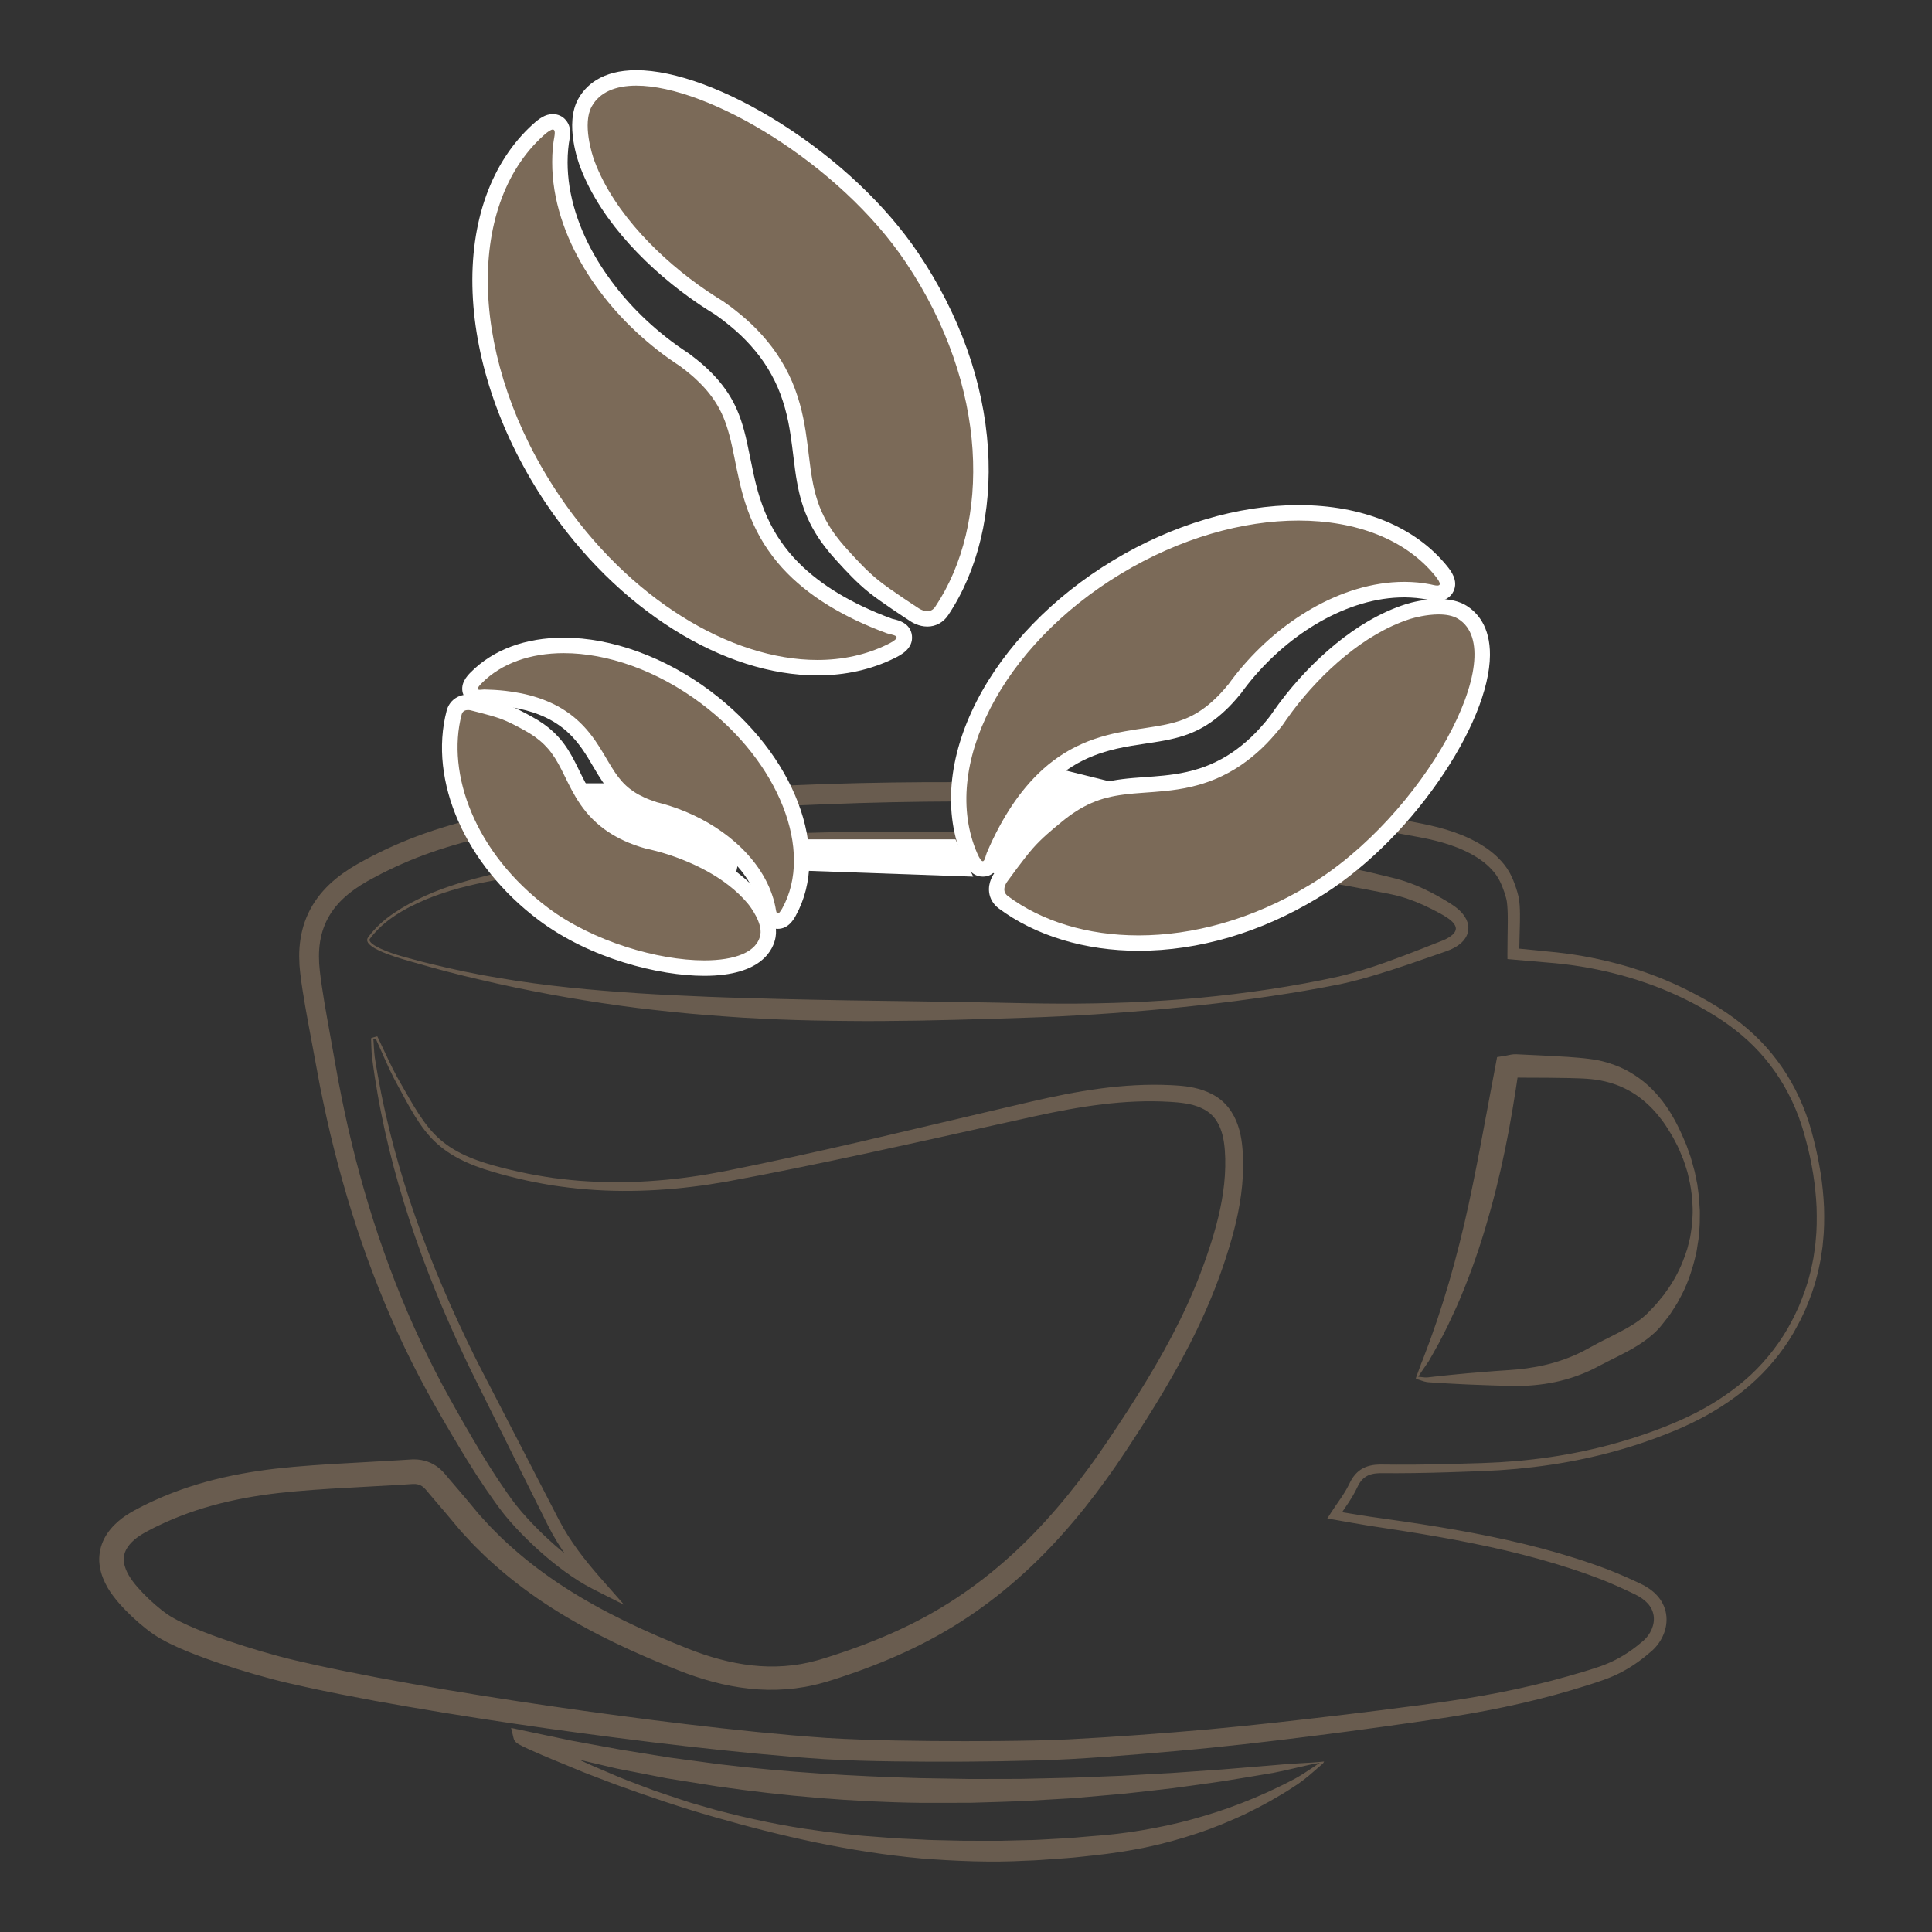 <?xml version="1.0" encoding="utf-8"?>
<!-- Generator: Adobe Illustrator 23.0.1, SVG Export Plug-In . SVG Version: 6.00 Build 0)  -->
<svg version="1.1" id="Vrstva_1" xmlns="http://www.w3.org/2000/svg" xmlns:xlink="http://www.w3.org/1999/xlink" x="0px" y="0px"
	 viewBox="0 0 708.66 708.66" style="enable-background:new 0 0 708.66 708.66;" xml:space="preserve">
<rect x="0" y="0" width="708.66" height="708.66" fill="#333333" stroke="none"/>
<style type="text/css">
	.st0{fill:#FFFFFF;}
	.st1{opacity:0.2;}
	.st2{opacity:0.1;}
	.st3{opacity:0.5;}
	.st4{fill:#7B6A58;}
	.st5{opacity:0.75;}
	.st6{opacity:0.9;}
	.st7{opacity:0.6;}
	.st8{fill:none;stroke:#7B6A58;stroke-width:8.504;stroke-miterlimit:10;}
</style>
<g class="st5">
	<g>
		<g>
			<path class="st4" d="M136.85,381.29c0.06,0.08,0.11,0.12,0.12,0.17l0.03,0.4l0.06,0.85l0.1,1.7c0.07,1.13,0.16,2.25,0.3,3.36
				c0.34,2.22,0.75,4.47,1.12,6.7c0.81,4.46,1.68,8.91,2.69,13.33c1.99,8.84,4.34,17.59,7.02,26.24
				c5.36,17.3,12.06,34.16,19.64,50.6c1.9,4.11,3.84,8.2,5.85,12.26c1.98,4.07,4.14,8.07,6.2,12.11l12.5,24.19l12.48,24.19
				c4.07,7.89,9.57,14.89,15.51,21.64l8.48,9.63l-11.46-5.8c-3.7-1.87-7.11-4.1-10.38-6.47c-3.26-2.39-6.38-4.94-9.37-7.62
				c-2.99-2.69-5.86-5.5-8.6-8.46c-1.38-1.47-2.7-3.01-4-4.59c-0.64-0.79-1.28-1.62-1.88-2.43l-1.77-2.42
				c-4.67-6.49-8.93-13.22-13.01-20.01c-4.08-6.79-8.04-13.6-11.88-20.59c-15.26-27.93-26.36-58.02-34.08-88.82
				c-1.96-7.7-3.62-15.47-5.19-23.25l-4.33-23.29c-0.72-3.89-1.41-7.81-2.02-11.75c-0.3-1.98-0.59-3.93-0.82-5.97
				c-0.1-1.05-0.23-2.09-0.3-3.14c-0.04-1.06-0.1-2.12-0.11-3.18c-0.01-4.26,0.59-8.65,2.08-12.83c1.47-4.18,3.83-8.05,6.74-11.3
				c2.91-3.27,6.31-5.91,9.83-8.17l2.68-1.62l2.66-1.46c1.76-0.99,3.58-1.89,5.39-2.79c7.25-3.58,14.79-6.53,22.47-8.93
				c7.68-2.42,15.49-4.32,23.35-5.84c7.86-1.5,15.76-2.63,23.66-3.55c31.46-3.45,63.01-5.72,94.61-6.81
				c31.6-0.98,63.24-0.95,94.82,0.36c7.89,0.34,15.79,0.7,23.67,1.17c7.88,0.42,15.81,0.99,23.69,1.71
				c15.77,1.45,31.48,3.49,47.1,6.02c7.81,1.27,15.6,2.66,23.36,4.16l5.82,1.15c1.94,0.4,3.95,0.83,5.91,1.35
				c3.93,1.04,7.82,2.33,11.56,4.13c3.72,1.8,7.35,4.01,10.41,7.07c1.52,1.52,2.93,3.21,4.01,5.14c0.3,0.46,0.52,0.97,0.77,1.47
				c0.25,0.5,0.48,0.99,0.67,1.47c0.4,0.97,0.75,1.93,1.08,2.92c0.33,0.99,0.62,1.99,0.87,3.05c0.12,0.52,0.24,1.13,0.3,1.69
				c0.06,0.54,0.11,1.06,0.15,1.58c0.15,2.09,0.14,4.1,0.11,6.1c-0.06,3.99-0.25,7.92-0.28,11.8l-1.96-2.14l12.54,1.25
				c4.17,0.37,8.38,0.92,12.56,1.64c8.35,1.48,16.6,3.59,24.57,6.51c7.99,2.87,15.66,6.59,22.96,10.9
				c7.29,4.31,14.2,9.57,19.89,15.96c5.72,6.37,10.28,13.75,13.51,21.65c1.64,3.93,2.91,8.04,3.92,12.13
				c1.07,4.09,1.89,8.25,2.58,12.42c0.66,4.19,1.08,8.41,1.26,12.65c0.11,4.24,0.09,8.5-0.39,12.73l-0.15,1.59l-0.23,1.58
				l-0.47,3.16c-0.46,2.08-0.79,4.19-1.39,6.23c-1.01,4.14-2.52,8.14-4.16,12.06c-0.93,1.91-1.74,3.89-2.81,5.73l-1.52,2.8
				l-1.67,2.72c-2.31,3.58-4.91,6.97-7.77,10.13c-5.71,6.33-12.5,11.61-19.78,15.95c-7.27,4.38-15.12,7.68-23.04,10.53
				c-3.97,1.41-7.98,2.72-12.05,3.85c-4.05,1.16-8.15,2.17-12.27,3.05c-8.24,1.78-16.6,2.99-24.98,3.79
				c-4.2,0.38-8.4,0.65-12.61,0.82l-12.56,0.43c-4.19,0.13-8.38,0.23-12.58,0.29l-6.3,0.05l-6.24-0.02
				c-1.94,0.05-3.77,0.4-5.18,1.34c-1.43,0.92-2.44,2.43-3.25,4.23c-1.92,4.05-4.58,7.36-6.73,10.83l-1.1-2.49
				c4.19,0.68,8.36,1.43,12.57,2.04l12.67,1.81c8.45,1.25,16.89,2.61,25.29,4.21c16.82,3.2,33.5,7.33,49.66,13.47
				c4.02,1.59,7.96,3.33,11.85,5.16c2.11,1.04,4.17,2.36,5.88,4.21c1.71,1.83,2.97,4.24,3.37,6.82c0.42,2.57,0.02,5.2-0.93,7.51
				c-0.95,2.32-2.43,4.38-4.28,6.04c-3.33,2.93-6.92,5.57-10.91,7.68c-1.98,1.05-4.04,1.96-6.12,2.74c-2.11,0.79-4.14,1.4-6.18,2.08
				c-4.1,1.3-8.22,2.52-12.36,3.65c-8.29,2.27-16.68,4.17-25.12,5.78c-8.43,1.61-16.92,2.91-25.36,4.12
				c-8.45,1.22-16.9,2.39-25.36,3.51c-16.93,2.23-33.85,4.32-50.88,6.04c-8.51,0.84-17.01,1.58-25.52,2.29
				c-8.52,0.69-17.02,1.35-25.6,1.82c-8.6,0.45-17.14,0.64-25.69,0.79c-8.55,0.14-17.09,0.19-25.64,0.16
				c-8.55-0.03-17.1-0.12-25.66-0.37c-4.29-0.14-8.57-0.29-12.89-0.55c-4.29-0.29-8.56-0.58-12.83-0.94
				c-17.07-1.42-34.05-3.28-51.01-5.33c-33.91-4.17-67.71-9.03-101.38-15.15l-12.62-2.41c-4.2-0.88-8.4-1.67-12.6-2.63l-6.29-1.41
				c-2.11-0.48-4.24-1.02-6.33-1.57c-4.19-1.11-8.33-2.31-12.46-3.6c-4.13-1.29-8.23-2.65-12.32-4.15
				c-4.09-1.51-8.15-3.1-12.21-5.08c-1.02-0.52-2.03-0.99-3.05-1.59c-0.51-0.29-1.02-0.56-1.53-0.87c-0.53-0.32-1.04-0.65-1.53-0.99
				c-1.96-1.34-3.73-2.76-5.45-4.23c-1.71-1.48-3.35-3.02-4.93-4.65c-1.59-1.64-3.1-3.3-4.55-5.25c-1.5-1.91-2.78-4.14-3.77-6.6
				c-0.97-2.46-1.57-5.31-1.31-8.25c0.23-2.93,1.33-5.79,2.89-8.07c1.56-2.31,3.48-4.13,5.48-5.66c2-1.5,4.19-2.7,6.09-3.68
				c0.98-0.53,1.97-1.02,2.97-1.5c0.99-0.49,1.99-0.97,3.01-1.41c4.04-1.83,8.17-3.43,12.36-4.81c8.39-2.76,17-4.64,25.64-5.92
				c8.67-1.28,17.27-1.89,25.82-2.45l25.53-1.45l3.17-0.2l0.79-0.05l0.93-0.05c0.7-0.03,1.43-0.01,2.18,0.05
				c1.49,0.14,3.06,0.5,4.52,1.15c1.46,0.66,2.8,1.56,3.88,2.57c0.55,0.5,1.05,1.03,1.5,1.56l1.04,1.25l2.03,2.38
				c1.38,1.6,2.79,3.22,4.2,4.91l4.06,4.88c1.29,1.61,2.71,3.1,4.11,4.62c1.37,1.54,2.86,2.97,4.32,4.43
				c1.44,1.48,2.99,2.84,4.52,4.23c6.15,5.52,12.8,10.5,19.78,15c13.99,9.02,29.28,16.1,44.95,22.33
				c7.65,3.05,15.54,5.29,23.53,6.18c7.98,0.9,16.04,0.37,23.72-1.77l1.44-0.4l1.5-0.46l3-0.95c1.99-0.65,3.98-1.31,5.95-2.01
				c3.95-1.38,7.86-2.88,11.71-4.48c7.72-3.2,15.18-6.89,22.28-11.18c14.24-8.56,27.03-19.47,38.27-31.85
				c5.63-6.19,10.9-12.72,15.86-19.5c1.22-1.71,2.47-3.4,3.67-5.13l3.57-5.21c2.37-3.52,4.7-7.06,7-10.61
				c9.18-14.21,17.7-28.81,24.19-44.26c1.65-3.85,3.11-7.77,4.5-11.71c1.37-3.98,2.65-7.96,3.72-11.98
				c2.15-8.02,3.47-16.18,3.29-24.32c-0.11-4.06-0.5-8.03-1.88-11.38c-0.69-1.66-1.59-3.14-2.75-4.36
				c-1.14-1.24-2.61-2.18-4.24-2.92c-1.64-0.74-3.45-1.27-5.38-1.58c-0.94-0.2-1.94-0.28-2.92-0.4c-0.99-0.11-2.06-0.15-3.08-0.24
				c-4.14-0.25-8.31-0.28-12.47-0.11c-8.34,0.33-16.67,1.43-24.97,2.93c-8.29,1.5-16.57,3.44-24.91,5.27
				c-16.63,3.71-33.28,7.42-49.95,11.01c-16.68,3.58-33.38,7.04-50.2,10.13c-8.46,1.5-17,2.58-25.58,3.08
				c-8.58,0.52-17.2,0.5-25.76-0.2c-4.29-0.3-8.55-0.87-12.8-1.49c-4.24-0.71-8.47-1.49-12.63-2.53c-4.18-0.99-8.3-2.1-12.41-3.45
				c-4.09-1.36-8.12-3.05-11.85-5.34c-1.86-1.14-3.62-2.46-5.26-3.91c-1.65-1.44-3.11-3.09-4.46-4.78
				c-2.68-3.42-4.85-7.15-6.92-10.89l-3.05-5.62c-1.04-1.86-2.02-3.79-2.93-5.72c-1.83-3.87-3.47-7.8-5.25-11.66l0.5,0.24
				C137.79,381.19,137.35,381.24,136.85,381.29z M136.17,380.78c0.59-0.2,1.24-0.41,1.88-0.56l0.34-0.08l0.16,0.32
				c1.88,3.84,3.61,7.74,5.51,11.53c0.95,1.9,1.95,3.75,3.03,5.59l3.18,5.55c2.13,3.67,4.36,7.28,7.01,10.52
				c2.63,3.26,5.8,5.97,9.39,8.08c3.59,2.11,7.49,3.67,11.51,4.92c4.01,1.24,8.15,2.28,12.28,3.17c4.12,0.95,8.3,1.63,12.47,2.26
				c4.19,0.53,8.39,1.01,12.61,1.23c8.43,0.53,16.9,0.4,25.33-0.27c8.43-0.64,16.81-1.86,25.1-3.48
				c16.67-3.32,33.31-7.02,49.9-10.84l49.77-11.7c8.29-1.92,16.58-3.98,25.05-5.62c8.45-1.64,17.04-2.88,25.74-3.33
				c4.35-0.23,8.71-0.25,13.08-0.04c1.1,0.07,2.17,0.11,3.29,0.21c1.14,0.12,2.27,0.2,3.42,0.43c2.28,0.35,4.61,0.97,6.87,1.95
				c2.25,0.97,4.47,2.35,6.25,4.22c1.8,1.85,3.16,4.06,4.12,6.32c1.91,4.56,2.32,9.24,2.49,13.66c0.29,8.92-1.08,17.77-3.26,26.21
				c-1.08,4.23-2.38,8.38-3.74,12.48c-1.4,4.1-2.88,8.19-4.55,12.19c-6.57,16.07-15.17,31.12-24.34,45.61
				c-2.3,3.62-4.64,7.21-7,10.78l-3.61,5.36c-1.22,1.78-2.49,3.53-3.73,5.29c-5.06,7.01-10.45,13.8-16.25,20.26
				c-11.57,12.93-24.9,24.48-39.84,33.6c-7.46,4.57-15.3,8.51-23.3,11.89c-4,1.69-8.05,3.27-12.13,4.73
				c-2.04,0.73-4.09,1.42-6.15,2.11l-3.09,0.99l-1.55,0.48l-1.64,0.46c-8.75,2.48-18,3.11-26.95,2.13
				c-8.97-0.96-17.62-3.42-25.81-6.65c-16-6.29-31.84-13.53-46.57-22.94c-7.35-4.7-14.41-9.94-20.97-15.78
				c-1.63-1.48-3.29-2.92-4.83-4.49c-1.56-1.54-3.16-3.06-4.62-4.71c-1.49-1.61-3.02-3.21-4.41-4.92c-1.42-1.67-2.87-3.4-4.13-4.94
				c-1.32-1.58-2.71-3.17-4.11-4.8l-2.11-2.49l-1-1.2c-0.23-0.28-0.47-0.53-0.71-0.75c-0.96-0.87-1.8-1.23-3.06-1.37
				c-0.32-0.02-0.65-0.04-1.02-0.02l-0.66,0.04l-0.8,0.05l-3.21,0.21l-25.52,1.43c-8.45,0.55-16.87,1.15-25.07,2.36
				c-8.22,1.21-16.32,2.99-24.13,5.55c-3.9,1.29-7.73,2.77-11.46,4.45c-0.94,0.41-1.86,0.85-2.78,1.3
				c-0.92,0.44-1.84,0.89-2.74,1.38c-1.88,0.98-3.44,1.84-4.85,2.9c-1.38,1.06-2.57,2.22-3.4,3.45c-0.83,1.23-1.31,2.49-1.43,3.81
				c-0.26,2.64,1.07,5.81,3.26,8.72c1.08,1.48,2.43,2.99,3.8,4.41c1.38,1.43,2.84,2.82,4.35,4.14c1.51,1.3,3.07,2.56,4.62,3.63
				c0.39,0.27,0.77,0.52,1.15,0.75l1.24,0.71c0.81,0.49,1.74,0.92,2.61,1.37c3.6,1.77,7.47,3.32,11.37,4.78
				c3.91,1.45,7.89,2.79,11.89,4.06c4,1.27,8.04,2.46,12.09,3.55c2.03,0.55,4.03,1.07,6.07,1.54l6.17,1.41
				c4.11,0.96,8.28,1.76,12.42,2.65l12.49,2.44c33.39,6.23,67.08,11.23,100.82,15.54c16.87,2.12,33.77,4.05,50.68,5.53
				c4.22,0.37,8.45,0.68,12.66,0.98c4.19,0.28,8.42,0.44,12.65,0.6c8.47,0.3,16.97,0.45,25.46,0.53c8.5,0.08,17,0.08,25.5,0
				c8.49-0.08,17-0.22,25.42-0.61c16.91-0.88,33.93-2.15,50.86-3.63c16.9-1.53,33.83-3.49,50.73-5.49
				c8.45-1.01,16.9-2.07,25.33-3.19c8.45-1.11,16.82-2.29,25.16-3.77c8.33-1.49,16.6-3.25,24.77-5.39c4.09-1.07,8.15-2.22,12.2-3.44
				c2.01-0.64,4.07-1.24,5.96-1.92c1.91-0.69,3.78-1.49,5.57-2.41c3.58-1.83,6.93-4.23,10.03-6.89c2.68-2.32,4.32-5.95,3.81-9.25
				c-0.24-1.64-1-3.18-2.18-4.48c-1.18-1.3-2.73-2.35-4.43-3.21c-3.8-1.83-7.65-3.59-11.53-5.17
				c-15.66-6.15-32.16-10.44-48.77-13.77c-8.32-1.68-16.7-3.12-25.1-4.45l-12.62-1.94c-4.21-0.66-8.43-1.47-12.64-2.19l-2.43-0.42
				l1.33-2.08c2.3-3.6,4.95-6.87,6.63-10.41c0.91-1.98,2.27-4.15,4.41-5.5c2.13-1.38,4.59-1.76,6.81-1.81l6.32,0.05l6.26-0.01
				c4.18-0.03,8.35-0.11,12.53-0.21l12.54-0.36c4.16-0.14,8.31-0.38,12.46-0.73c8.29-0.73,16.54-1.91,24.67-3.65
				c4.07-0.85,8.11-1.85,12.11-2.98c4.01-1.11,7.96-2.39,11.88-3.77c7.83-2.8,15.51-6.02,22.6-10.27c7.09-4.22,13.71-9.3,19.2-15.44
				c2.76-3.06,5.26-6.34,7.47-9.8l1.61-2.63l1.47-2.72c1.03-1.79,1.81-3.7,2.7-5.55c1.57-3.8,3.03-7.67,3.99-11.67
				c0.58-1.98,0.89-4.02,1.33-6.03l0.45-3.06l0.22-1.53l0.14-1.54c0.46-4.1,0.46-8.23,0.35-12.36c-0.19-4.12-0.61-8.24-1.26-12.33
				c-0.67-4.08-1.51-8.14-2.6-12.15c-1.03-4.02-2.27-7.93-3.88-11.72c-3.18-7.58-7.6-14.61-13.12-20.66
				c-5.52-6.09-12.12-11.04-19.26-15.19c-7.14-4.17-14.67-7.65-22.48-10.35c-7.79-2.74-15.85-4.69-24.01-6.03
				c-4.08-0.65-8.18-1.13-12.36-1.45l-12.48-1.08l-1.95-0.17l-0.01-1.98c-0.02-4,0.12-7.95,0.13-11.84c0-1.94-0.02-3.87-0.18-5.72
				c-0.04-0.46-0.09-0.91-0.14-1.36c-0.05-0.42-0.13-0.78-0.23-1.22c-0.21-0.85-0.48-1.74-0.79-2.62c-0.31-0.88-0.64-1.76-1-2.61
				c-0.18-0.44-0.37-0.84-0.57-1.21c-0.2-0.38-0.37-0.78-0.62-1.14c-0.86-1.51-2.03-2.86-3.3-4.1c-2.56-2.5-5.78-4.43-9.16-6.01
				c-3.39-1.58-7.03-2.73-10.73-3.66c-1.86-0.47-3.71-0.84-5.63-1.21l-5.8-1.07c-7.73-1.39-15.48-2.66-23.25-3.81
				c-15.54-2.3-31.14-4.08-46.78-5.32c-7.83-0.62-15.63-1.1-23.5-1.43c-7.85-0.38-15.71-0.65-23.57-0.9
				c-31.44-0.9-62.9-0.84-94.31,0.39c-31.41,1.15-62.8,3.48-94.02,6.89c-7.76,0.87-15.48,1.95-23.11,3.38
				c-7.62,1.45-15.16,3.26-22.53,5.55c-7.37,2.28-14.56,5.07-21.46,8.45c-1.72,0.85-3.45,1.69-5.12,2.63l-2.53,1.37l-2.38,1.43
				c-3.11,1.98-5.99,4.23-8.33,6.85c-2.35,2.62-4.16,5.6-5.32,8.85c-1.17,3.25-1.69,6.78-1.7,10.39c0.01,0.9,0.06,1.82,0.08,2.73
				c0.06,0.91,0.17,1.83,0.25,2.75c0.21,1.88,0.49,3.83,0.77,5.74c0.57,3.85,1.22,7.7,1.91,11.56l4.16,23.24
				c1.5,7.68,3.07,15.34,4.95,22.94c7.38,30.39,18.14,59.98,32.79,87.6c3.68,6.86,7.58,13.73,11.54,20.49
				c3.97,6.76,8.08,13.4,12.55,19.76l1.69,2.37c0.57,0.78,1.12,1.51,1.72,2.26c1.19,1.48,2.42,2.95,3.72,4.36
				c2.58,2.85,5.32,5.59,8.16,8.2c5.69,5.19,11.8,10.07,18.44,13.59l-2.98,3.83c-2.99-3.49-5.89-7.08-8.58-10.86
				c-2.7-3.76-5.16-7.79-7.24-11.92l-12.16-24.42l-12.12-24.43c-1.99-4.09-4.08-8.11-6-12.25c-1.95-4.12-3.83-8.27-5.67-12.44
				c-7.36-16.67-13.73-33.8-18.76-51.32c-2.52-8.76-4.69-17.61-6.45-26.54c-0.9-4.46-1.66-8.95-2.36-13.45
				c-0.32-2.26-0.67-4.49-0.95-6.77c-0.12-1.15-0.18-2.29-0.22-3.43l-0.06-1.7l-0.03-0.85l-0.02-0.45
				C136.1,381.23,136.12,380.98,136.17,380.78z"/>
			<path class="st4" d="M135.7,344.32c-0.53,0.59,0.26,1.46,1.06,2.04c0.83,0.61,1.77,1.09,2.73,1.55c1.93,0.89,3.94,1.63,5.98,2.28
				c2.03,0.66,4.12,1.17,6.19,1.74c2.07,0.56,4.14,1.13,6.24,1.61c8.35,2.03,16.76,3.83,25.24,5.2c16.93,2.9,34.05,4.48,51.15,5.6
				c8.56,0.56,17.12,0.91,25.69,1.29c4.28,0.17,8.57,0.31,12.86,0.42l12.86,0.36c8.57,0.2,17.15,0.4,25.73,0.53l25.77,0.36
				l25.8,0.42c8.62,0.16,17.21,0.39,25.78,0.41c8.58,0.04,17.16-0.14,25.74-0.46c8.58-0.37,17.15-0.91,25.7-1.7
				c17.07-1.63,34.15-4.1,50.84-7.79c4.14-1,8.24-2.18,12.3-3.51c4.06-1.34,8.08-2.81,12.09-4.33c4.01-1.52,8.01-3.1,12.02-4.68
				l1.5-0.59l1.33-0.58c0.83-0.44,1.65-0.9,2.26-1.45c0.67-0.52,1.1-1.13,1.3-1.66c0.2-0.53,0.19-0.98,0.01-1.55
				c-0.9-2.5-5.14-4.51-8.78-6.42c-3.73-1.87-7.57-3.47-11.49-4.57c-0.98-0.28-1.96-0.53-2.95-0.73l-3.12-0.63
				c-2.1-0.43-4.2-0.83-6.3-1.22c-4.2-0.82-8.41-1.57-12.63-2.28c-16.87-2.85-33.84-5.04-50.87-6.47
				c-17.03-1.45-34.12-2.05-51.29-2.38l-25.79-0.52c-8.59-0.2-17.18-0.31-25.76-0.43c-8.58-0.16-17.16-0.22-25.73-0.22
				c-8.57,0.05-17.14,0.14-25.7,0.3c-4.28,0.09-8.56,0.18-12.84,0.36l-6.42,0.18l-6.42,0.27c-8.56,0.38-17.11,0.85-25.66,1.46
				c-17.08,1.33-34.14,3.35-51.04,6.44c-8.43,1.53-16.77,3.61-24.67,6.87C148.59,333.14,140.82,337.45,135.7,344.32z M135.02,343.81
				c2.58-3.53,5.89-6.46,9.49-8.89c3.59-2.43,7.43-4.48,11.37-6.28c7.89-3.63,16.31-5.9,24.69-7.98l6.31-1.48l6.33-1.36
				c4.21-0.97,8.45-1.78,12.69-2.61l3.18-0.62l3.19-0.56l6.39-1.11c4.27-0.71,8.54-1.33,12.82-1.99c8.57-1.17,17.16-2.3,25.78-3.05
				c8.61-0.84,17.25-1.44,25.88-1.84c17.28-0.91,34.56-0.99,51.82-0.96c4.31,0,8.63,0.09,12.94,0.17l12.93,0.27
				c8.61,0.2,17.2,0.39,25.83,0.7c8.62,0.3,17.26,0.65,25.9,1.15c8.64,0.52,17.29,1.22,25.91,2.11c17.24,1.77,34.4,4.29,51.38,7.76
				c4.24,0.87,8.48,1.78,12.69,2.75c2.11,0.48,4.21,0.99,6.31,1.51l3.18,0.79c1.11,0.29,2.2,0.62,3.28,0.97
				c4.31,1.43,8.37,3.35,12.24,5.5c0.96,0.54,1.92,1.1,2.86,1.67c0.95,0.58,1.84,1.12,2.87,1.84c0.99,0.68,1.95,1.51,2.84,2.45
				c0.86,1.01,1.7,2.14,2.17,3.64c0.48,1.49,0.4,3.31-0.27,4.75c-0.65,1.45-1.67,2.53-2.71,3.3c-1.04,0.83-2.14,1.38-3.24,1.89
				l-1.66,0.65l-1.52,0.53l-12.22,4.23c-4.09,1.39-8.2,2.73-12.36,3.96c-4.15,1.26-8.35,2.37-12.6,3.3
				c-8.53,1.71-16.99,3.15-25.54,4.41c-8.54,1.24-17.09,2.4-25.67,3.3c-8.57,0.96-17.16,1.78-25.77,2.44
				c-8.6,0.71-17.22,1.23-25.85,1.67c-8.63,0.44-17.26,0.64-25.85,0.93c-8.61,0.25-17.21,0.49-25.83,0.64
				c-8.62,0.1-17.24,0.25-25.87,0.13c-8.63-0.07-17.26-0.21-25.89-0.57c-4.32-0.17-8.63-0.4-12.94-0.64
				c-4.31-0.28-8.62-0.59-12.93-0.93c-8.62-0.66-17.21-1.6-25.8-2.63c-17.16-2.18-34.21-5.13-51.06-8.86
				c-4.22-0.92-8.4-1.96-12.6-2.93l-6.27-1.59c-2.09-0.53-4.16-1.13-6.24-1.69c-2.08-0.56-4.15-1.16-6.22-1.76
				c-2.07-0.61-4.15-1.16-6.2-1.85c-2.05-0.69-4.09-1.42-6.07-2.35c-0.98-0.47-1.96-0.97-2.87-1.65c-0.45-0.34-0.89-0.72-1.25-1.24
				c-0.16-0.28-0.31-0.59-0.32-0.97C134.67,344.45,134.82,344.09,135.02,343.81z"/>
			<path class="st4" d="M520.08,505.2c0.06-0.05,0.08-0.12,0.08-0.16c0-0.04-0.02-0.05,0.09-0.04l0.47,0.04l0.94,0.1
				c0.62,0.07,1.23,0.15,1.75,0.12l3.63-0.41c2.47-0.29,4.94-0.52,7.41-0.76c2.47-0.25,4.94-0.47,7.41-0.66
				c2.47-0.19,4.94-0.43,7.4-0.59c2.45-0.18,4.98-0.3,7.36-0.53c2.37-0.24,4.72-0.56,7.05-0.99c4.64-0.87,9.14-2.19,13.41-4.01
				c1.07-0.45,2.11-0.95,3.15-1.47c0.52-0.26,1.04-0.51,1.54-0.8l1.58-0.87c2.25-1.26,4.49-2.4,6.69-3.49
				c4.38-2.21,8.59-4.32,12.05-7.02c0.41-0.35,0.85-0.69,1.25-1.05c0.4-0.36,0.8-0.7,1.21-1.15l2.43-2.54
				c0.42-0.41,0.78-0.88,1.14-1.33l1.11-1.36l1.13-1.36c0.35-0.47,0.67-0.97,1.01-1.45c2.78-3.82,4.98-8.09,6.58-12.59l0.59-1.7
				c0.21-0.56,0.4-1.13,0.53-1.72l0.86-3.5c0.23-1.18,0.37-2.38,0.55-3.57c0.21-1.19,0.25-2.4,0.31-3.61
				c0.21-2.42,0.02-4.84-0.1-7.26c-0.3-2.41-0.6-4.81-1.2-7.17l-0.39-1.77c-0.13-0.59-0.34-1.16-0.51-1.74
				c-0.37-1.15-0.72-2.31-1.14-3.45c-0.94-2.23-1.77-4.51-2.98-6.61c-1.05-2.18-2.43-4.17-3.69-6.22c-1.38-1.96-2.84-3.83-4.45-5.55
				c-1.62-1.7-3.36-3.26-5.21-4.63c-1.86-1.36-3.84-2.5-5.9-3.44c-4.11-1.91-8.57-2.89-13.11-3.2c-1.1-0.09-2.37-0.13-3.57-0.17
				l-3.66-0.1c-2.44-0.06-4.89-0.09-7.36-0.1l-7.42-0.03l-3.73-0.03l-0.46-0.01c0.04,0.01,0.06,0,0.05,0.01l-0.4,0.09
				c-0.46,0.11-1.19,0.3-1.94,0.45l3.47-3.54c-1.45,9.84-3.02,19.69-5.06,29.49c-2.01,9.8-4.46,19.53-7.35,29.14
				c-2.89,9.61-6.31,19.09-10.34,28.28c-1.04,2.29-2.1,4.56-3.17,6.83c-1.12,2.25-2.24,4.49-3.41,6.7
				c-1.22,2.18-2.43,4.41-3.67,6.53C522.9,501.06,521.47,502.96,520.08,505.2z M519.31,505.57c0.85-2.18,1.66-4.72,2.74-7.29
				l2.61-6.97l2.45-6.99l2.28-7.03c2.96-9.39,5.47-18.89,7.72-28.45c2.24-9.56,4.13-19.22,5.98-28.89l5.46-29.13l0.58-3.08l2.9-0.46
				c0.47-0.07,0.94-0.18,1.69-0.34c0.38-0.07,0.83-0.17,1.43-0.22c0.29-0.03,0.63-0.04,0.97-0.02l0.47,0.02l3.69,0.18l7.43,0.35
				c2.49,0.12,4.98,0.26,7.49,0.43c1.25,0.08,2.51,0.19,3.76,0.3c1.27,0.12,2.47,0.22,3.83,0.4c1.33,0.14,2.65,0.4,3.97,0.65
				c1.31,0.33,2.62,0.63,3.89,1.08c2.56,0.84,5.07,1.89,7.38,3.28c2.32,1.37,4.5,2.95,6.47,4.73c1.96,1.79,3.73,3.75,5.33,5.81
				c3.17,4.16,5.56,8.7,7.57,13.34l0.75,1.75c0.27,0.57,0.5,1.17,0.7,1.77l1.27,3.58c0.38,1.21,0.67,2.44,1.02,3.66
				c0.16,0.61,0.37,1.21,0.5,1.83l0.38,1.86l0.38,1.86l0.19,0.93l0.12,0.94c0.15,1.26,0.31,2.51,0.49,3.76
				c0.1,1.26,0.15,2.52,0.23,3.79c0.13,1.26,0.07,2.53,0.06,3.8c0.06,2.54-0.26,5.06-0.46,7.6l-0.59,3.78
				c-0.08,0.64-0.21,1.26-0.37,1.88l-0.44,1.87c-1.26,4.95-2.97,9.89-5.54,14.42c-0.31,0.57-0.6,1.16-0.92,1.72l-1.05,1.65
				c-0.72,1.08-1.37,2.23-2.19,3.25l-2.42,3.08c-0.38,0.51-0.87,1.03-1.34,1.55c-0.47,0.53-0.99,0.97-1.49,1.46
				c-4.11,3.72-8.78,6.21-13.22,8.46c-2.22,1.13-4.42,2.19-6.52,3.3l-1.69,0.89c-0.58,0.31-1.18,0.59-1.77,0.88
				c-1.19,0.56-2.41,1.08-3.64,1.55c-4.91,1.92-10.05,3.14-15.2,3.74c-2.58,0.31-5.16,0.47-7.73,0.48
				c-2.57,0.01-4.99-0.09-7.49-0.13c-2.48-0.05-4.97-0.18-7.45-0.26c-2.48-0.08-4.96-0.19-7.45-0.33c-2.48-0.13-4.96-0.25-7.44-0.43
				l-1.86-0.12l-0.93-0.06l-0.47-0.04c-0.16-0.01-0.37-0.03-0.54-0.06c-0.72-0.12-1.31-0.34-1.9-0.53l-0.88-0.29l-0.44-0.14
				c-0.04-0.02-0.22-0.05-0.37-0.13C519.54,505.75,519.41,505.65,519.31,505.57z"/>
		</g>
	</g>
	<g>
		<path class="st4" d="M485.68,646.13c-0.1,0.2-0.25,0.55-0.51,0.8c-0.3,0.27-0.38,0.33-0.55,0.48l-0.91,0.78l-1.82,1.58
			c-1.22,1.06-2.44,2.12-3.74,3.11c-1.29,1.01-2.68,1.94-4.03,2.79c-1.36,0.88-2.71,1.77-4.11,2.58
			c-5.56,3.34-11.32,6.37-17.28,8.97c-2.97,1.32-6,2.54-9.05,3.69c-3.06,1.12-6.16,2.14-9.28,3.09c-6.24,1.9-12.6,3.44-19.03,4.57
			c-3.21,0.56-6.45,1.07-9.68,1.48c-3.22,0.37-6.43,0.76-9.65,1.08c-3.22,0.39-6.45,0.54-9.68,0.79c-3.23,0.22-6.46,0.51-9.7,0.58
			c-12.95,0.73-25.94,0.19-38.85-0.82c-25.84-2.35-51.15-8.1-75.87-15.21c-12.39-3.52-24.57-7.7-36.68-12.1
			c-3-1.17-6.01-2.32-9.03-3.45c-3.02-1.13-5.96-2.44-8.95-3.65c-2.99-1.22-5.97-2.43-8.92-3.71c-1.48-0.64-2.96-1.28-4.45-1.96
			c-0.75-0.34-1.49-0.69-2.25-1.07c-0.38-0.19-0.76-0.39-1.17-0.62c-0.2-0.11-0.42-0.24-0.66-0.4l-0.2-0.14
			c-0.06-0.04-0.14-0.1-0.24-0.19c-0.09-0.08-0.17-0.14-0.36-0.34c-0.1-0.12-0.11-0.11-0.26-0.34c-0.18-0.27-0.31-0.59-0.38-0.9
			l-0.91-3.79l3.97,0.84l18.07,3.8l18.14,3.33l18.2,2.93l18.26,2.45c24.4,2.93,48.93,4.38,73.48,5.07l18.43,0.31l18.44-0.04
			l18.45-0.42l18.46-0.72c6.15-0.39,12.3-0.67,18.46-1.03l18.46-1.29l18.48-1.52c3.3-0.33,6.64-0.56,9.82-0.74
			C479.78,646.62,482.75,646.45,485.68,646.13z M484.89,646.45c-3.19,0.55-6.34,1.25-9.26,1.95c-2.93,0.69-5.71,1.33-8.53,1.88
			c-6.08,1.02-12.21,2.07-18.32,3.04c-6.13,0.89-12.27,1.75-18.42,2.57c-6.16,0.71-12.32,1.44-18.49,2.09l-18.55,1.61l-18.6,1.08
			c-6.21,0.23-12.42,0.42-18.64,0.59c-6.22,0.04-12.44,0.03-18.65,0.02c-24.88-0.32-49.74-2.48-74.36-6.03l-18.43-2.95l-18.31-3.57
			c-6.05-1.43-12.12-2.81-18.15-4.29l-17.97-4.93l3.07-2.96c-0.05-0.26-0.16-0.54-0.32-0.76c-0.13-0.18-0.1-0.14-0.17-0.22
			c-0.12-0.13-0.13-0.12-0.14-0.14c-0.06-0.04,0.02,0.02,0.03,0.03c0.09,0.07,0.21,0.16,0.35,0.25c0.28,0.18,0.6,0.37,0.93,0.56
			c0.65,0.38,1.34,0.75,2.04,1.12c1.39,0.74,2.81,1.46,4.24,2.17c2.85,1.45,5.75,2.83,8.63,4.2c2.9,1.34,5.76,2.78,8.7,4.03
			c2.93,1.28,5.87,2.53,8.82,3.77c2.94,1.25,5.96,2.32,8.93,3.49l4.49,1.68c1.51,0.53,3.03,1.02,4.54,1.54
			c3.04,1,6.05,2.07,9.11,3.01l9.22,2.65c12.36,3.26,24.89,5.91,37.55,7.58l2.37,0.35l2.38,0.27l4.75,0.53l4.75,0.53
			c1.58,0.18,3.18,0.26,4.76,0.39l9.52,0.73l9.53,0.45c3.17,0.23,6.35,0.21,9.53,0.31c3.18,0.08,6.35,0.17,9.53,0.13l9.53,0.01
			c3.17-0.1,6.35-0.17,9.52-0.23c3.18-0.02,6.35-0.25,9.52-0.42c3.17-0.2,6.35-0.29,9.51-0.62c3.16-0.3,6.34-0.53,9.51-0.79
			c3.15-0.28,6.27-0.67,9.4-1.1c6.24-0.91,12.44-2.08,18.57-3.58c3.06-0.76,6.11-1.59,9.13-2.51c3.03-0.9,6.04-1.87,9.02-2.95
			c5.95-2.16,11.82-4.59,17.55-7.37c1.44-0.68,2.86-1.4,4.28-2.13c1.44-0.72,2.81-1.43,4.15-2.27c1.34-0.83,2.67-1.71,4.01-2.6
			l2-1.34l1.01-0.67c0.15-0.09,0.39-0.28,0.42-0.24C484.49,646.38,484.67,646.49,484.89,646.45z"/>
	</g>
</g>
<g>
	<g>
		<g>
			<path class="st4" d="M299.82,244.91c-33.77,0-71.89-24.22-97.12-61.7c-16.09-23.91-25.51-50.87-26.52-75.92
				c-1.01-25.26,6.57-46.48,21.34-59.75c2.25-2.02,3.77-2.85,5.24-2.85c1.05,0,2,0.44,2.66,1.23c1.29,1.54,0.91,3.66,0.6,5.37
				c-0.05,0.27-0.09,0.52-0.12,0.73l-0.01,0.1c-0.23,1.53-0.34,3.11-0.46,4.86c-0.07,1.87-0.07,3.44-0.01,4.85
				c0.25,6.33,1.54,12.86,3.84,19.4c2.1,5.98,5.04,11.95,8.73,17.75c6.92,10.83,15.94,20.46,26.79,28.62
				c1.4,1.07,2.83,2.05,4.03,2.87l1.04,0.7l0.91,0.6c0.19,0.12,0.38,0.25,0.51,0.36l0.87,0.68l0.58,0.43c0,0,1.16,0.93,1.33,1.07
				c0.34,0.27,0.68,0.54,1,0.82l1.44,1.25l1.3,1.22c1.93,1.85,3.52,3.59,4.88,5.36c1.51,1.96,2.74,3.85,3.76,5.79
				c2,3.76,3.49,8.11,4.8,14.11c0.39,1.74,0.77,3.6,1.16,5.56c0.77,3.84,1.64,8.2,2.89,12.64c1.01,3.53,2.21,6.84,3.55,9.84
				c1.54,3.4,3.3,6.52,5.23,9.28c2.02,2.92,4.27,5.63,6.68,8.07c2.23,2.27,4.72,4.45,7.62,6.68c4.78,3.64,10.2,6.9,16.56,9.97
				c3.58,1.72,7.29,3.28,11.35,4.77c0.17,0.06,0.58,0.16,0.9,0.24c1.58,0.37,4.21,0.99,4.5,3.58c0.33,2.89-2.95,4.49-4.9,5.46
				C318.68,242.89,309.61,244.91,299.82,244.91C299.82,244.91,299.82,244.91,299.82,244.91z"/>
			<path class="st0" d="M202.76,47.52c1.28,0,0.53,2.7,0.33,4.11c0,0.02-0.01,0.04-0.01,0.06c-0.26,1.69-0.37,3.39-0.48,5.11
				c-0.06,1.71-0.08,3.44-0.01,5.16c0.27,6.89,1.72,13.74,4,20.21c2.28,6.48,5.37,12.62,9.01,18.33
				c7.31,11.44,16.68,21.25,27.48,29.37c1.35,1.02,2.74,1.99,4.14,2.95l1.04,0.7l0.81,0.54c0.13,0.09,0.29,0.18,0.39,0.26l0.31,0.24
				l0.62,0.48l0.63,0.47l0.72,0.57c0.48,0.39,0.98,0.77,1.44,1.17l1.38,1.19l1.3,1.22c1.7,1.63,3.24,3.29,4.57,5.02
				c1.33,1.73,2.5,3.49,3.49,5.37c2,3.75,3.37,8.06,4.54,13.4c1.19,5.29,2.19,11.59,4.09,18.35c0.97,3.37,2.18,6.84,3.7,10.23
				c1.54,3.38,3.36,6.69,5.49,9.74c2.12,3.06,4.47,5.89,6.99,8.44c2.51,2.56,5.19,4.84,7.91,6.93c5.48,4.17,11.23,7.46,17.06,10.27
				c3.83,1.84,7.7,3.44,11.6,4.88c1.82,0.67,6.91,0.79,0.23,4.07c-7.86,3.86-16.56,5.71-25.71,5.71c-31.9,0-69.2-22.47-94.77-60.45
				c-32.8-48.73-34.76-105.82-5.63-131.98C201.14,48.1,202.17,47.52,202.76,47.52 M202.76,41.85c-2.77,0-5.06,1.72-7.13,3.57
				c-15.42,13.85-23.33,35.86-22.28,61.98c1.03,25.56,10.61,53.05,27,77.39c12.8,19.02,28.95,34.96,46.69,46.1
				c17.56,11.02,35.81,16.85,52.78,16.85c10.22,0,19.72-2.11,28.21-6.29c2.28-1.12,7.02-3.45,6.47-8.32
				c-0.52-4.57-4.99-5.62-6.67-6.02c-0.2-0.05-0.5-0.12-0.62-0.15c-3.96-1.46-7.58-2.98-11.06-4.65
				c-6.18-2.98-11.44-6.14-16.08-9.67c-2.78-2.13-5.18-4.23-7.3-6.39c-2.32-2.34-4.46-4.93-6.38-7.7c-1.84-2.63-3.51-5.61-4.99-8.86
				c-1.28-2.85-2.43-6.04-3.41-9.45c-1.21-4.31-2.03-8.42-2.83-12.39c-0.4-1.97-0.77-3.84-1.17-5.64
				c-1.37-6.23-2.93-10.81-5.07-14.82c-1.07-2.05-2.39-4.08-4.01-6.17c-1.44-1.87-3.12-3.72-5.14-5.65l-0.02-0.02l-0.02-0.02
				l-1.3-1.22l-0.08-0.07l-0.08-0.07l-1.38-1.19c-0.36-0.31-0.74-0.62-1.08-0.88c-0.16-0.12-0.31-0.25-0.47-0.38l-0.03-0.02
				l-0.03-0.02l-0.72-0.57l-0.08-0.06l-0.08-0.06l-0.57-0.43l-0.55-0.43l-0.27-0.22c-0.3-0.24-0.57-0.42-0.73-0.52l-0.04-0.03
				l-0.05-0.03l-0.79-0.52l-1.02-0.69c-1.16-0.79-2.55-1.75-3.88-2.76c-10.61-7.97-19.39-17.36-26.14-27.91
				c-3.57-5.61-6.41-11.38-8.44-17.16c-2.21-6.27-3.45-12.52-3.69-18.56c-0.06-1.34-0.06-2.82,0.01-4.66
				c0.1-1.65,0.21-3.13,0.42-4.53l0.01-0.05l0.01-0.05l0.01-0.07c0.02-0.15,0.06-0.36,0.1-0.59c0.37-2.04,0.92-5.14-1.22-7.69
				C206.41,42.67,204.64,41.85,202.76,41.85L202.76,41.85z"/>
		</g>
		<g>
			<path class="st4" d="M340.15,227.01c-2.45,0-4.5-1.33-5.07-1.75c-0.96-0.62-10.08-6.55-14.44-10.03
				c-4.45-3.57-8.09-7.5-12.06-11.89c-1.83-2.01-3.53-4.1-5.03-6.2c-1.58-2.25-2.86-4.39-3.93-6.58c-1.16-2.36-2.06-4.63-2.74-6.92
				c-0.69-2.22-1.27-4.65-1.75-7.4c-0.51-2.8-0.88-5.83-1.27-9.04c-0.32-2.66-0.66-5.41-1.11-8.35c-0.43-2.7-1.06-6.29-2.11-10
				c-1.11-3.9-2.37-7.25-3.86-10.27c-1.68-3.42-3.64-6.62-5.84-9.52c-2.15-2.83-4.59-5.56-7.25-8.11l-1.95-1.79l-2.03-1.73
				c-0.43-0.37-0.87-0.71-1.31-1.06l-1.75-1.38l-1.13-0.83l-1.77-1.27c-0.07-0.05-0.13-0.09-0.19-0.12l-2.17-1.35
				c-0.93-0.58-1.84-1.18-2.75-1.79l-0.66-0.43c-4.52-3.05-8.91-6.4-13.08-9.98c-4.08-3.48-8.06-7.34-11.81-11.45
				c-3.84-4.22-7.23-8.58-10.09-12.97c-3.23-4.96-5.71-9.77-7.56-14.7c-0.22-0.56-5.39-14.3-0.87-22.44
				c2.31-4.16,7.45-9.11,18.84-9.11c26.78,0,75.7,28.19,101.1,65.93c14.84,22.05,23.51,46.36,25.07,70.31
				c1.46,22.45-3.56,43.51-14.15,59.31C344.16,225.99,342.3,227.01,340.15,227.01L340.15,227.01z"/>
			<path class="st0" d="M233.4,31.41c26.42,0,74.48,28.62,98.74,64.67c30.66,45.55,31.28,96.07,10.91,126.46
				c-0.83,1.24-1.89,1.64-2.9,1.64c-1.8,0-3.46-1.25-3.46-1.25s-9.83-6.36-14.29-9.92c-4.44-3.56-8.19-7.67-11.72-11.58
				c-1.77-1.94-3.39-3.94-4.83-5.95c-1.42-2.03-2.66-4.08-3.7-6.18c-1.03-2.1-1.9-4.23-2.57-6.48c-0.7-2.23-1.23-4.57-1.67-7.08
				c-0.91-5.01-1.36-10.74-2.37-17.33c-0.52-3.27-1.17-6.77-2.19-10.35c-1.01-3.57-2.31-7.24-4.05-10.75
				c-1.73-3.51-3.79-6.89-6.12-9.97c-2.33-3.08-4.88-5.9-7.55-8.44l-2.03-1.86l-2.07-1.76c-0.69-0.59-1.39-1.12-2.09-1.68
				l-1.06-0.83l-1.2-0.88l-1.21-0.86l-0.6-0.43c-0.2-0.15-0.37-0.24-0.56-0.36l-1.95-1.21c-1.12-0.7-2.22-1.44-3.33-2.18
				c-4.42-2.98-8.71-6.25-12.79-9.76c-4.1-3.49-7.96-7.26-11.57-11.21c-3.6-3.96-6.91-8.16-9.81-12.6c-2.9-4.44-5.4-9.14-7.28-14.15
				c-0.96-2.5-4.5-13.83-1.04-20.07C219.96,33.79,225.78,31.41,233.4,31.41 M233.4,25.74c-12.77,0-18.64,5.75-21.32,10.57
				c-5.07,9.13,0.1,23.27,0.7,24.85c1.91,5.09,4.48,10.08,7.83,15.21c2.94,4.51,6.43,8.99,10.37,13.32
				c3.84,4.21,7.9,8.15,12.08,11.71c4.23,3.63,8.71,7.06,13.3,10.15l0.7,0.47c0.9,0.6,1.83,1.22,2.8,1.82l1.94,1.21
				c0.09,0.06,0.18,0.11,0.27,0.17l0.05,0.03l0.57,0.4l1.16,0.83l1.1,0.81l0.97,0.76c0.24,0.19,0.48,0.38,0.71,0.56
				c0.43,0.34,0.84,0.66,1.22,0.98l1.99,1.69l1.91,1.75c2.54,2.43,4.87,5.03,6.91,7.73c2.09,2.75,3.95,5.8,5.55,9.05
				c1.42,2.87,2.63,6.07,3.69,9.8c1.02,3.57,1.63,7.05,2.04,9.69c0.44,2.87,0.77,5.6,1.09,8.23c0.4,3.25,0.77,6.32,1.3,9.22
				c0.5,2.82,1.1,5.36,1.83,7.71c0.73,2.44,1.68,4.83,2.9,7.33c1.15,2.32,2.5,4.58,4.14,6.93l0.02,0.02l0.02,0.02
				c1.57,2.19,3.33,4.37,5.26,6.48c4.03,4.46,7.76,8.48,12.36,12.17c4.41,3.52,13.4,9.37,14.63,10.17c0.95,0.68,3.5,2.24,6.67,2.24
				c3.07,0,5.85-1.51,7.61-4.15c10.94-16.32,16.13-38.01,14.63-61.07c-1.59-24.45-10.43-49.25-25.55-71.71
				c-11.8-17.53-29.64-34.39-50.23-47.47C266.92,32.92,247.52,25.74,233.4,25.74L233.4,25.74z"/>
		</g>
	</g>
	<g>
		<g>
			<path class="st4" d="M360.51,318.7c-2.45,0-3.7-2.44-4.69-4.73c-6.91-16.06-5.15-35.77,4.96-55.5
				c10.01-19.54,27.44-37.48,49.06-50.52c21.22-12.79,44.82-19.84,66.45-19.84c22.58,0,41.16,7.57,52.32,21.31
				c1.63,2.01,3,4.15,2.01,6.24c-0.28,0.59-1.18,1.97-3.43,1.97c-0.89,0-1.82-0.22-2.58-0.39c-0.22-0.05-0.43-0.1-0.62-0.14
				c-1.41-0.29-2.77-0.45-4.28-0.62c-1.61-0.14-2.96-0.21-4.19-0.21l-0.54,0c-5.32,0-10.84,0.84-16.41,2.49
				c-5.27,1.56-10.57,3.85-15.75,6.79c-9.69,5.53-18.43,12.93-25.97,21.99c-0.99,1.17-1.9,2.36-2.66,3.37l-0.65,0.87l-0.55,0.76
				c-0.12,0.17-0.25,0.34-0.36,0.46l-0.63,0.72l-0.46,0.55c0,0-0.8,0.9-0.93,1.04c-0.25,0.29-0.51,0.58-0.77,0.85l-1.16,1.21
				l-1.12,1.08c-1.71,1.62-3.31,2.93-4.92,4.05c-1.79,1.24-3.51,2.24-5.25,3.05c-3.39,1.59-7.27,2.7-12.58,3.59
				c-1.53,0.27-3.17,0.51-4.89,0.77c-3.37,0.5-7.19,1.07-11.1,1.96c-3.1,0.73-6.02,1.62-8.67,2.65c-3,1.19-5.78,2.57-8.24,4.12
				c-2.61,1.62-5.05,3.45-7.26,5.43c-2.06,1.83-4.05,3.89-6.11,6.31c-3.36,3.98-6.42,8.54-9.35,13.92
				c-1.64,3.03-3.16,6.18-4.63,9.64c-0.05,0.13-0.15,0.48-0.23,0.73C363.97,315.98,363.18,318.7,360.51,318.7
				C360.51,318.7,360.51,318.7,360.51,318.7z"/>
			<path class="st0" d="M476.29,190.94c21,0,39.21,6.82,50.12,20.26c2.36,2.91,1.91,3.59,0.78,3.59c-0.8,0-1.93-0.34-2.67-0.48
				c-0.02,0-0.03-0.01-0.05-0.01c-1.46-0.3-2.94-0.47-4.43-0.64c-1.49-0.13-2.99-0.22-4.49-0.23c-0.18,0-0.37,0-0.55,0
				c-5.83,0-11.66,0.96-17.22,2.61c-5.74,1.7-11.21,4.13-16.35,7.04c-10.27,5.86-19.22,13.6-26.75,22.64
				c-0.95,1.13-1.85,2.29-2.75,3.48l-0.66,0.88l-0.5,0.69c-0.08,0.11-0.17,0.24-0.25,0.33l-0.23,0.26l-0.45,0.52l-0.43,0.53
				l-0.53,0.6c-0.36,0.4-0.71,0.82-1.08,1.2l-1.1,1.15l-1.12,1.08c-1.49,1.41-3,2.68-4.56,3.76c-1.56,1.09-3.14,2.03-4.83,2.81
				c-3.35,1.58-7.16,2.58-11.86,3.37c-4.66,0.81-10.18,1.4-16.15,2.76c-2.98,0.7-6.05,1.6-9.06,2.77c-3.01,1.19-5.97,2.63-8.72,4.35
				c-2.75,1.71-5.32,3.63-7.65,5.72c-2.34,2.08-4.44,4.3-6.38,6.59c-3.87,4.58-6.98,9.45-9.68,14.4c-1.77,3.25-3.33,6.55-4.75,9.88
				c-0.41,0.97-0.69,3.04-1.46,3.04c-0.47,0-1.12-0.77-2.09-3.02c-13.54-31.45,8.91-75.97,52.88-102.48
				C432.88,197.36,455.91,190.94,476.29,190.94 M476.29,185.27L476.29,185.27c-22.15,0-46.26,7.19-67.92,20.25
				c-22.07,13.31-39.87,31.65-50.12,51.66c-10.5,20.5-12.29,41.07-5.04,57.92c0.9,2.09,2.77,6.45,7.29,6.45
				c3.19,0,5.4-2.05,6.56-6.08c0.05-0.17,0.09-0.33,0.14-0.47c1.43-3.35,2.9-6.41,4.49-9.34c2.84-5.21,5.79-9.61,9.03-13.45
				c1.95-2.3,3.86-4.27,5.81-6c2.11-1.89,4.42-3.61,6.88-5.14c2.33-1.46,4.96-2.77,7.81-3.9c2.5-0.97,5.29-1.82,8.27-2.52
				c3.77-0.86,7.37-1.4,10.86-1.92c1.74-0.26,3.38-0.5,4.97-0.78c5.54-0.93,9.65-2.11,13.3-3.83c1.86-0.86,3.72-1.94,5.65-3.28
				c1.72-1.19,3.43-2.6,5.22-4.29l0.02-0.02l0.02-0.02l1.12-1.08l0.08-0.08l0.08-0.08l1.08-1.13c0.32-0.33,0.6-0.65,0.85-0.94
				c0.11-0.13,0.22-0.25,0.34-0.38l0.03-0.03l0.02-0.03l0.53-0.6l0.07-0.07l0.06-0.08l0.39-0.48l0.41-0.47l0.18-0.2
				c0.25-0.28,0.43-0.53,0.53-0.67l-0.01,0.01l0.03-0.04l0.03-0.04l0.48-0.66l0.64-0.85c0.73-0.96,1.61-2.11,2.54-3.22
				c7.35-8.82,15.83-16,25.23-21.37c4.99-2.83,10.09-5.03,15.15-6.53c5.31-1.58,10.56-2.37,15.6-2.37c0.16,0,0.33,0,0.49,0
				c1.15,0.01,2.41,0.07,3.99,0.21c1.41,0.16,2.68,0.31,3.85,0.55l0.06,0.01l0.07,0.01c0.18,0.03,0.34,0.07,0.51,0.11
				c0.85,0.2,2,0.46,3.21,0.46c2.68,0,4.92-1.34,5.98-3.59c1.9-3.99-1.09-7.67-2.36-9.24C519.1,193.21,499.74,185.27,476.29,185.27
				L476.29,185.27z"/>
		</g>
		<g>
			<path class="st4" d="M417.62,345.95c-19.04,0-36.66-5.32-49.62-14.98c-1.38-1.03-2.21-2.42-2.4-4.01
				c-0.32-2.68,1.29-4.93,1.78-5.54c0.61-0.85,6.16-8.5,9.38-12.15c3.32-3.74,6.91-6.75,10.92-10.02c1.84-1.52,3.74-2.91,5.65-4.14
				c2.05-1.29,3.98-2.32,5.95-3.17c2.13-0.92,4.16-1.61,6.2-2.11c1.97-0.51,4.13-0.9,6.55-1.21c2.47-0.32,5.13-0.51,7.94-0.72
				c2.33-0.17,4.73-0.34,7.3-0.6c2.36-0.25,5.5-0.64,8.75-1.4c3.42-0.79,6.37-1.74,9.04-2.9c3.03-1.31,5.88-2.86,8.48-4.64
				c2.54-1.73,5.01-3.73,7.32-5.92l1.63-1.61l1.59-1.68c0.34-0.36,0.65-0.72,0.97-1.08l1.28-1.47l0.76-0.94l1.17-1.48
				c0.04-0.06,0.07-0.1,0.1-0.14l1.27-1.84c0.54-0.78,1.1-1.54,1.67-2.3l0.42-0.57c2.86-3.82,5.98-7.51,9.28-10.98
				c3.22-3.41,6.76-6.72,10.51-9.82c3.85-3.17,7.81-5.95,11.77-8.25c4.48-2.61,8.79-4.57,13.19-5.97c0.21-0.07,5.55-1.79,11.23-1.79
				c3.55,0,6.46,0.69,8.65,2.05c3.38,2.1,7.39,6.53,7.33,15.7c-0.16,22.97-27.27,65.9-61.98,86.83
				C461.26,339.44,439.11,345.95,417.62,345.95C417.62,345.95,417.62,345.95,417.62,345.95z"/>
			<path class="st0" d="M527.7,225.37c2.61,0,5.2,0.41,7.15,1.62c19.93,12.39-12.84,72.51-54.62,97.7
				c-21.04,12.69-42.88,18.42-62.61,18.42c-18.69,0-35.49-5.15-47.93-14.42c-2.89-2.16-0.06-5.56-0.06-5.56s5.96-8.28,9.25-12
				c3.29-3.71,7.03-6.8,10.58-9.7c1.77-1.46,3.57-2.78,5.39-3.95c1.83-1.15,3.67-2.14,5.54-2.95c1.88-0.81,3.77-1.47,5.75-1.95
				c1.98-0.51,4.03-0.87,6.23-1.15c4.4-0.58,9.4-0.72,15.18-1.31c2.87-0.31,5.95-0.73,9.1-1.46c3.15-0.73,6.4-1.7,9.53-3.06
				c3.13-1.35,6.16-3,8.94-4.89c2.78-1.9,5.34-4,7.68-6.21l1.71-1.68l1.62-1.72c0.54-0.57,1.03-1.17,1.55-1.75l0.77-0.89l0.82-1
				l0.8-1.01l0.4-0.51c0.14-0.17,0.22-0.31,0.33-0.47l1.14-1.65c0.66-0.95,1.35-1.87,2.04-2.81c2.78-3.72,5.82-7.31,9.05-10.71
				c3.22-3.42,6.66-6.61,10.26-9.58c3.6-2.96,7.4-5.66,11.39-7.99s8.19-4.3,12.63-5.72C518.74,226.57,523.24,225.37,527.7,225.37
				 M527.7,219.7c-4.89,0-9.92,1.22-12.12,1.94c-4.56,1.46-9.06,3.5-13.72,6.21c-4.09,2.38-8.17,5.25-12.14,8.51
				c-3.85,3.18-7.48,6.57-10.79,10.07c-3.36,3.54-6.55,7.31-9.46,11.2l-0.44,0.59c-0.56,0.76-1.15,1.55-1.72,2.37l-1.13,1.63
				c-0.06,0.08-0.11,0.16-0.17,0.24l-0.01,0.02l-0.36,0.46l-0.77,0.96l-0.74,0.91l-0.69,0.8c-0.18,0.2-0.35,0.4-0.53,0.6
				c-0.29,0.33-0.58,0.67-0.88,0.99l-1.55,1.65l-1.59,1.57c-2.2,2.08-4.53,3.96-6.93,5.6c-2.45,1.67-5.14,3.14-8,4.37
				c-2.52,1.1-5.32,1.99-8.56,2.74c-3.11,0.72-6.14,1.1-8.43,1.34c-2.5,0.26-4.89,0.43-7.19,0.59c-2.86,0.2-5.55,0.4-8.12,0.73
				c-2.51,0.31-4.77,0.73-6.88,1.27c-2.19,0.54-4.35,1.27-6.61,2.25c-2.11,0.91-4.17,2.01-6.31,3.36l-0.02,0.01l-0.02,0.01
				c-2,1.28-4,2.75-5.94,4.34c-4.08,3.33-7.76,6.42-11.21,10.31c-3.26,3.69-8.73,11.24-9.52,12.33c-0.83,1.05-2.77,3.95-2.34,7.59
				c0.28,2.35,1.53,4.47,3.52,5.95c13.45,10.02,31.67,15.54,51.31,15.54c22,0,44.66-6.65,65.53-19.24
				c16.17-9.75,31.92-24.94,44.36-42.77c11.98-17.18,18.91-34.12,18.99-46.47c0.07-10.49-4.67-15.65-8.66-18.13
				C535.2,220.53,531.79,219.7,527.7,219.7L527.7,219.7z"/>
		</g>
	</g>
	<g>
		<g>
			<path class="st4" d="M285.3,337.9c-2.91,0-3.42-3.17-3.58-4.2c-0.02-0.15-0.04-0.28-0.07-0.4c-0.18-0.96-0.43-1.87-0.71-2.88
				c-0.32-1.03-0.62-1.91-0.93-2.69c-1.38-3.51-3.38-6.92-5.95-10.15c-2.36-2.97-5.2-5.77-8.42-8.32
				c-6.06-4.78-13.09-8.47-20.86-10.97c-1-0.33-2.01-0.61-2.86-0.83l-0.73-0.19l-0.55-0.14c-0.25-0.06-0.43-0.11-0.56-0.16
				l-0.62-0.21l-0.49-0.16l-0.92-0.33c-0.27-0.09-0.54-0.19-0.79-0.29l-1.11-0.45l-1-0.44c-1.55-0.71-2.87-1.42-4.05-2.2
				c-1.32-0.86-2.46-1.75-3.48-2.7c-1.98-1.83-3.77-4.12-5.79-7.41c-0.58-0.93-1.17-1.94-1.79-3c-1.26-2.15-2.57-4.37-4.16-6.65
				c-1.26-1.79-2.58-3.42-3.92-4.84c-1.52-1.6-3.11-3.01-4.72-4.17c-1.71-1.24-3.49-2.33-5.32-3.22c-1.7-0.84-3.53-1.58-5.6-2.27
				c-3.42-1.12-7.13-1.9-11.35-2.38c-2.38-0.27-4.8-0.42-7.4-0.47c-0.12,0-0.27,0.02-0.44,0.04c-0.39,0.04-0.79,0.08-1.14,0.08
				c-2.27,0-3.1-1.4-3.35-2.01c-0.94-2.25,0.98-4.19,2.01-5.24c7.7-7.78,18.81-11.89,32.15-11.89c16.99,0,35.99,6.95,52.13,19.06
				c29.82,22.39,42.93,56.23,30.51,78.72C288.77,335.7,287.56,337.9,285.3,337.9C285.3,337.9,285.3,337.9,285.3,337.9z"/>
			<path class="st0" d="M206.79,239.57c15.84,0,34.11,6.24,50.43,18.49c28.71,21.56,41.3,54.13,29.73,75.09
				c-0.79,1.42-1.3,1.92-1.65,1.92c-0.61,0-0.71-1.54-0.87-2.33c0-0.01-0.01-0.02-0.01-0.04c-0.19-1.03-0.46-2.03-0.75-3.05
				c-0.31-1-0.64-2-1.03-2.98c-1.54-3.93-3.75-7.59-6.37-10.87c-2.62-3.29-5.63-6.21-8.88-8.78c-6.51-5.14-13.9-8.92-21.76-11.44
				c-0.98-0.32-1.98-0.6-2.98-0.87l-0.74-0.2l-0.58-0.15c-0.09-0.02-0.2-0.05-0.28-0.07l-0.23-0.08l-0.45-0.16l-0.46-0.14
				l-0.53-0.19c-0.35-0.13-0.72-0.25-1.06-0.39l-1.03-0.41l-0.99-0.44c-1.31-0.6-2.53-1.25-3.64-1.98c-1.12-0.73-2.14-1.51-3.09-2.4
				c-1.91-1.77-3.56-3.98-5.31-6.83c-1.75-2.82-3.59-6.26-6.04-9.78c-1.24-1.75-2.63-3.51-4.19-5.17c-1.57-1.65-3.28-3.19-5.12-4.53
				c-1.84-1.34-3.76-2.51-5.73-3.47c-1.96-0.97-3.97-1.76-5.96-2.42c-4-1.31-7.98-2.06-11.91-2.51c-2.58-0.29-5.14-0.44-7.68-0.49
				c-0.01,0-0.03,0-0.04,0c-0.44,0-1.08,0.12-1.59,0.12c-0.9,0-1.35-0.37,0.68-2.42C183.98,243.22,194.67,239.57,206.79,239.57
				 M206.79,233.9c-14.11,0-25.92,4.4-34.16,12.73c-1.17,1.18-4.28,4.33-2.61,8.32c0.37,0.88,1.88,3.75,5.97,3.75
				c0.55,0,1.06-0.05,1.43-0.09c0.08-0.01,0.15-0.02,0.22-0.02c2.46,0.05,4.76,0.2,7.01,0.45c4.01,0.46,7.55,1.2,10.79,2.26
				c1.93,0.64,3.64,1.33,5.2,2.11c1.7,0.83,3.35,1.83,4.91,2.97c1.49,1.08,2.95,2.37,4.36,3.85c1.23,1.31,2.47,2.83,3.66,4.53
				c1.51,2.16,2.79,4.34,4.02,6.44c0.63,1.07,1.23,2.09,1.84,3.07c2.14,3.49,4.08,5.96,6.28,8c1.12,1.05,2.38,2.03,3.85,2.99
				c1.3,0.85,2.73,1.63,4.39,2.39l0.03,0.01l0.03,0.01l0.99,0.44l0.1,0.04l0.1,0.04l1.03,0.41c0.26,0.11,0.57,0.22,0.89,0.33
				c0.1,0.04,0.21,0.07,0.31,0.11l0.03,0.01l0.03,0.01l0.53,0.19l0.09,0.03l0.09,0.03l0.39,0.12l0.39,0.13l0.17,0.06
				c0.32,0.11,0.59,0.18,0.73,0.21l0,0l0.05,0.01l0.55,0.14l0.71,0.19c0.79,0.21,1.74,0.48,2.67,0.78
				c7.49,2.4,14.21,5.93,20.01,10.51c3.05,2.42,5.73,5.06,7.96,7.86c2.4,3.01,4.25,6.17,5.52,9.41c0.28,0.71,0.56,1.5,0.87,2.5
				c0.26,0.94,0.47,1.73,0.61,2.48l0.01,0.06l0.01,0.06l0,0c0.02,0.08,0.03,0.18,0.05,0.28c0.95,5.95,4.78,6.6,6.38,6.6
				c3.93,0,5.88-3.52,6.61-4.85c13.1-23.72-0.35-59.13-31.29-82.36C244.01,241.06,224.39,233.9,206.79,233.9L206.79,233.9z"/>
		</g>
		<g>
			<path class="st4" d="M258.34,355.09c-19.19,0-43.47-8.17-59.05-19.87c-26.01-19.53-39.16-49.2-32.71-73.82
				c0.61-2.34,2.56-3.8,5.09-3.8c0.91,0,1.67,0.19,1.99,0.28c0.76,0.19,7.2,1.78,10.44,2.92c3.37,1.2,6.3,2.76,9.51,4.52
				c1.5,0.81,2.93,1.7,4.26,2.64c1.41,1.02,2.63,2.04,3.73,3.12c1.19,1.18,2.2,2.35,3.09,3.59c0.86,1.17,1.71,2.5,2.56,4.03
				c0.87,1.54,1.7,3.23,2.58,5.02c0.72,1.46,1.46,2.97,2.3,4.57c0.77,1.44,1.83,3.35,3.15,5.23c1.38,1.97,2.74,3.61,4.16,5
				c1.61,1.59,3.33,3,5.12,4.2c1.76,1.17,3.66,2.23,5.66,3.14l1.44,0.62l1.5,0.58c0.31,0.12,0.62,0.23,0.92,0.33l1.29,0.44
				l0.79,0.24l1.26,0.37l1.6,0.36c0.67,0.15,1.33,0.32,1.99,0.49l0.46,0.12c3.27,0.87,6.52,1.93,9.68,3.18
				c3.1,1.21,6.21,2.65,9.24,4.3c3.11,1.69,6,3.56,8.58,5.56c2.93,2.27,5.38,4.6,7.49,7.14c0.25,0.29,6.3,7.57,5.24,13.68
				C280.36,350.89,272.07,355.09,258.34,355.09C258.34,355.09,258.34,355.09,258.34,355.09z"/>
			<path class="st0" d="M171.66,260.44c0.69,0,1.25,0.18,1.25,0.18s6.95,1.7,10.24,2.86c3.28,1.17,6.27,2.78,9.09,4.33
				c1.41,0.77,2.75,1.59,3.98,2.47c1.23,0.89,2.36,1.82,3.38,2.83c1.02,1.01,1.95,2.06,2.78,3.23c0.85,1.15,1.63,2.39,2.39,3.75
				c1.53,2.71,2.94,5.93,4.85,9.53c0.96,1.79,2.04,3.68,3.34,5.54c1.3,1.86,2.79,3.72,4.5,5.39c1.7,1.68,3.57,3.22,5.54,4.53
				c1.97,1.31,4,2.42,6.06,3.36l1.54,0.67l1.55,0.6c0.52,0.2,1.03,0.37,1.54,0.55l0.78,0.27l0.87,0.27l0.87,0.26l0.44,0.13
				c0.15,0.04,0.26,0.06,0.39,0.09l1.37,0.31c0.79,0.18,1.57,0.39,2.36,0.59c3.15,0.83,6.28,1.86,9.35,3.07
				c3.07,1.2,6.05,2.59,8.93,4.15c2.88,1.56,5.63,3.32,8.19,5.31c2.56,1.98,4.95,4.19,7.04,6.71c1.06,1.25,5.38,7.09,4.63,11.38
				c-1.12,6.45-9.34,9.47-20.56,9.47c-16.99,0-40.86-6.92-57.35-19.3c-26.84-20.15-37.34-49.2-31.67-70.84
				C169.67,260.74,170.77,260.44,171.66,260.44 M171.66,254.77c-3.82,0-6.89,2.32-7.83,5.92c-6.74,25.73,6.83,56.59,33.75,76.81
				c18.8,14.12,44.06,20.43,60.76,20.43c21.37,0,25.4-9.91,26.14-14.16c1.24-7.12-4.68-14.58-5.88-16.01
				c-2.22-2.67-4.82-5.15-7.91-7.54c-2.7-2.09-5.71-4.04-8.95-5.81c-3.15-1.71-6.37-3.2-9.58-4.46c-3.24-1.28-6.6-2.38-9.95-3.27
				l-0.47-0.12c-0.69-0.18-1.39-0.36-2.08-0.51l-1.36-0.31c-0.06-0.01-0.12-0.03-0.18-0.04l-0.34-0.1l-0.81-0.24l-0.75-0.23
				l-0.67-0.23c-0.18-0.06-0.36-0.13-0.54-0.19c-0.27-0.09-0.54-0.18-0.81-0.29l-1.45-0.56l-1.4-0.6c-1.84-0.84-3.59-1.82-5.21-2.9
				c-1.64-1.09-3.22-2.39-4.69-3.85c-1.31-1.28-2.56-2.79-3.84-4.62c-1.24-1.76-2.24-3.58-2.98-4.96c-0.81-1.53-1.54-3.02-2.25-4.47
				c-0.9-1.83-1.74-3.55-2.66-5.18c-0.89-1.6-1.79-3.02-2.74-4.3c-0.98-1.36-2.08-2.64-3.38-3.92c-1.21-1.19-2.53-2.3-4.04-3.39
				l-0.02-0.02l-0.02-0.02c-1.42-1-2.95-1.95-4.56-2.82c-2.54-1.39-6.05-3.32-9.89-4.69c-3.32-1.17-9.67-2.75-10.67-3
				C173.84,254.99,172.85,254.77,171.66,254.77L171.66,254.77z"/>
		</g>
	</g>
</g>
<polygon class="st0" points="211.1,287.32 219.1,298.33 248.01,312.78 269.69,321.56 271.23,314.33 256.27,304.44 221.43,287.32 "/>
<polygon class="st0" points="387.62,281.81 370.33,300.65 362.85,319.75 368.39,321.56 385.04,301.69 409.81,287.32 "/>
<polygon class="st0" points="291.22,307.88 350.46,307.88 356.98,321.56 293.94,319.34 291.22,309.77 "/>
</svg>
